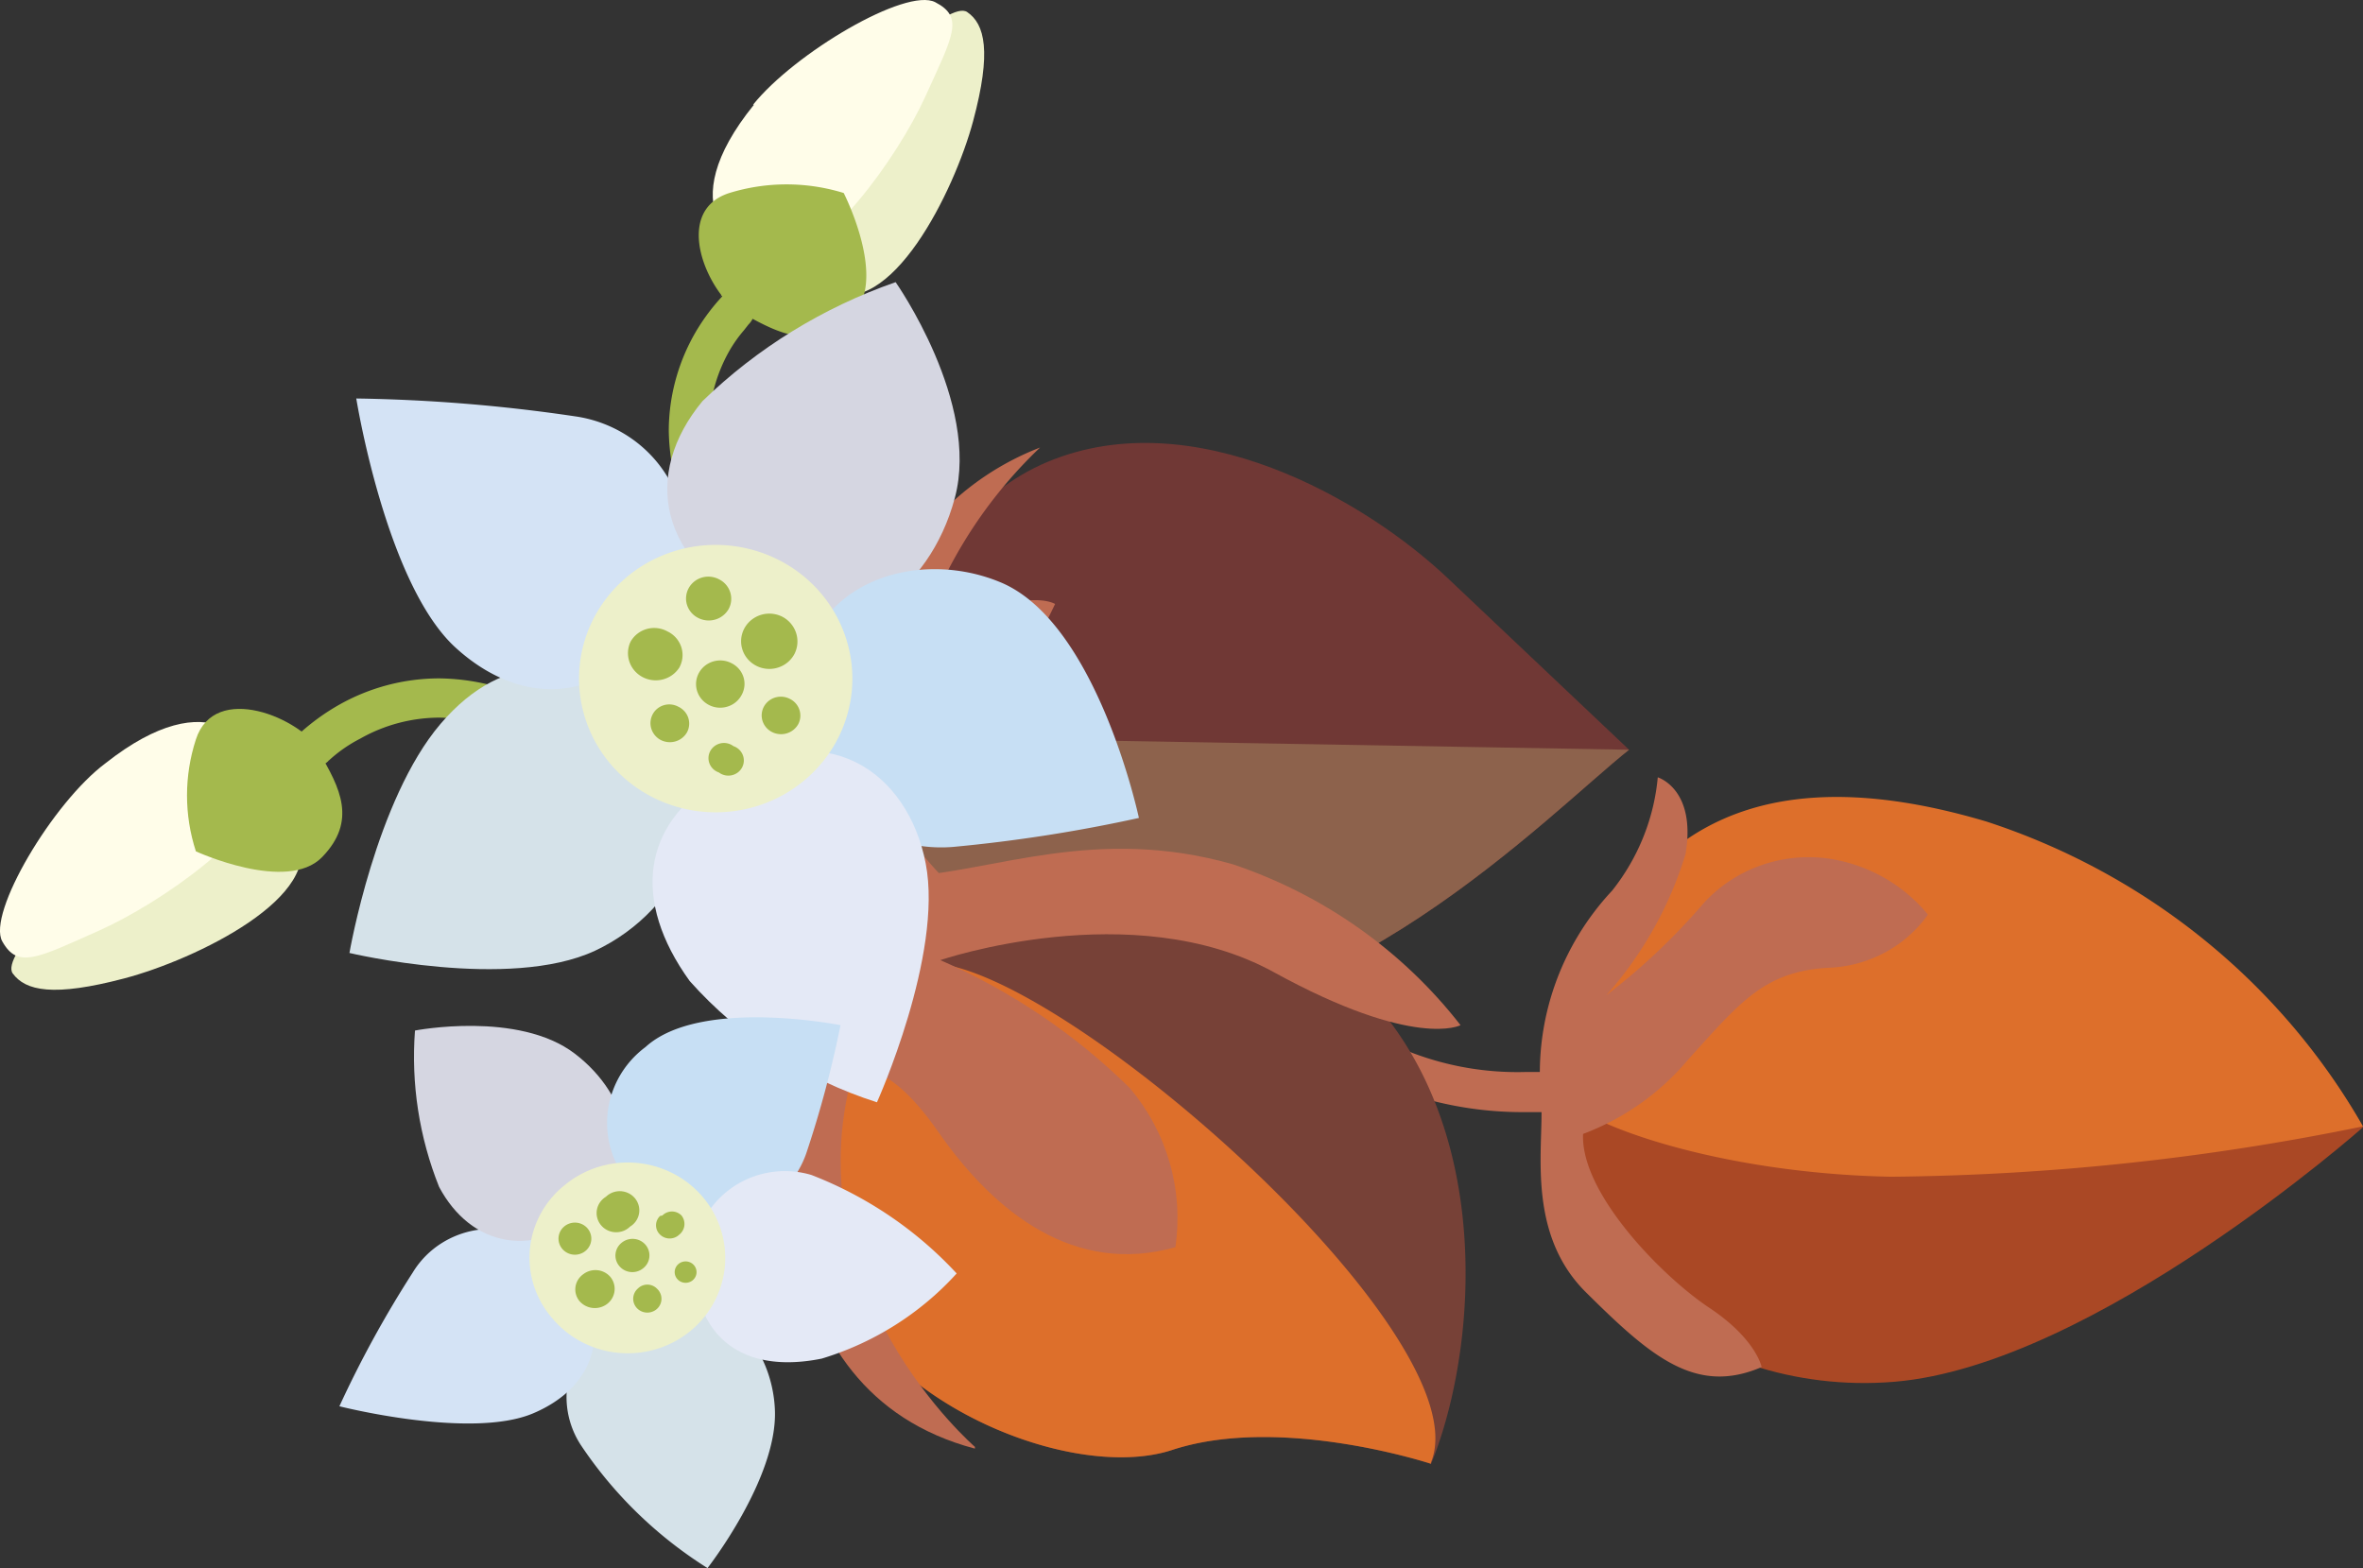 <svg xmlns="http://www.w3.org/2000/svg" width="110" height="73" fill="none" xmlns:v="https://vecta.io/nano"><rect width="100%" height="100%" fill="#333333" stroke="none"/><g clip-path="url(#A)"><path d="M72.336 50.32c-1.569 7.781 6.532 14.774 15.841 14.007S110 52.478 110 52.478c-3.834-6.705-10.088-11.767-17.538-14.193-12.088-3.59-17.983 1.515-20.125 12.077" fill="#aa4825"/><path d="M72.337 50.32c-.297 1.473 6.85 4.295 15.693 4.461A113.76 113.76 0 0 0 110 52.436c-3.833-6.705-10.088-11.767-17.538-14.193-12.088-3.59-17.983 1.515-20.125 12.077z" fill="#dd6f2b"/><g fill="#bf6c52"><path d="M71.7 50.942c.318 1.805-.891 6.225 2.121 9.213s5.111 4.814 8.186 3.486c0 0-.254-1.307-2.439-2.76s-6.002-5.333-5.874-8.093c1.903-.716 3.583-1.903 4.877-3.445 2.46-2.718 3.584-4.15 6.638-4.295a5.99 5.99 0 0 0 2.562-.719c.787-.428 1.463-1.027 1.976-1.75-1.161-1.418-2.828-2.352-4.666-2.615a6.69 6.69 0 0 0-3.148.335 6.56 6.56 0 0 0-2.62 1.74 29.91 29.91 0 0 1-4.538 4.295c1.693-1.912 2.951-4.154 3.69-6.578.509-3.03-1.294-3.569-1.294-3.569-.177 1.919-.913 3.749-2.121 5.271-1.19 1.273-2.1 2.771-2.672 4.403s-.796 3.361-.657 5.08"/><path d="M72.103 49.905h-1.082c-1.803.05-3.599-.253-5.281-.892-.95-.365-1.81-.924-2.524-1.639-.795-.808-1.352-1.812-1.612-2.905-.06-.233-.212-.434-.422-.558a.95.95 0 0 0-.702-.106c-.241.064-.448.215-.578.424s-.174.458-.122.697c.365 1.397 1.096 2.678 2.121 3.714a10.2 10.2 0 0 0 4.814 2.614 16.84 16.84 0 0 0 4.241.519h1.294a.96.96 0 0 0 .624-.345.92.92 0 0 0 .203-.672.88.88 0 0 0-.087-.343c-.052-.108-.126-.204-.217-.283s-.197-.14-.312-.178a.93.93 0 0 0-.359-.046z"/></g><path d="M38.511 13.55c-1.803-.851-.488-5.935.764-7.989S44.195 0 45.022.56s1.145 1.847.276 5.084-3.838 9.296-6.786 7.906z" fill="#edf0ca"/><path d="M35.055 4.876c1.93-2.407 7.125-5.478 8.483-4.773s.827 1.556-.467 4.399-4.708 7.574-6.85 7.47-5.005-2.303-1.124-7.097" fill="#fffde9"/><g fill="#a4b94d"><path d="M34.61 14.691c-1.633-.913-3.393-4.835-.657-5.706a9.03 9.03 0 0 1 5.323 0s2.121 4.15.339 5.748-3.287.83-5.005-.124"/><path d="M33.677 13.737c-.496.525-.93 1.102-1.294 1.722-.81 1.392-1.241 2.964-1.251 4.565a9.67 9.67 0 0 0 1.145 4.461c.134.181.33.309.553.361s.456.023.659-.08a.94.94 0 0 0 .446-.481c.085-.208.091-.438.017-.65-.608-1.112-.935-2.35-.954-3.611-.013-1.275.309-2.533.933-3.652a6.22 6.22 0 0 1 .7-.996l.212-.27c.177-.171.278-.403.28-.646s-.095-.477-.269-.651-.412-.272-.66-.274a.95.95 0 0 0-.665.263"/></g><path d="M13.827 38.845c-.891-1.764-6.086-.436-8.165.809S0 44.51.594 45.319s1.887 1.1 5.196.228 9.458-3.839 8.037-6.702z" fill="#edf0ca"/><path d="M4.92 35.525c-2.46 1.826-5.535 7.014-4.814 8.3s1.612.788 4.496-.498 7.719-4.669 7.571-6.765-2.375-4.876-7.253-1.038z" fill="#fffde9"/><g fill="#a4b94d"><path d="M14.951 35.006c-.954-1.598-4.962-3.279-5.832-.581-.551 1.694-.551 3.514 0 5.208 0 0 4.241 1.951 5.874.27s.848-3.216-.149-4.897"/><path d="M15.312 35.38l-.127-.104.127.124c.438-.402.93-.745 1.463-1.017 1.115-.633 2.38-.969 3.669-.975 1.272.021 2.521.334 3.648.913a.96.96 0 0 0 .717.053c.237-.076.433-.241.545-.458a.9.9 0 0 0 .055-.701c-.078-.232-.246-.423-.468-.534-1.39-.705-2.93-1.082-4.496-1.1a9.49 9.49 0 0 0-4.687 1.245 10.31 10.31 0 0 0-1.781 1.287.91.91 0 0 0-.208.299c-.048.112-.073.233-.073.355s.025.242.073.355a.91.91 0 0 0 .208.299c.085.087.187.156.3.203a.93.93 0 0 0 .714 0c.113-.047.215-.116.3-.203"/></g><path d="M39.805 34.28s.382 11.786 11.197 13.073 21.207-9.587 24.833-12.45l-8.356-7.906c-3.923-3.756-11.939-8.321-18.704-5.499S39.89 34.28 39.89 34.28" fill="#703835"/><path d="M39.805 34.28s.382 11.786 11.197 13.073 21.207-9.587 24.833-12.45l-36.03-.623z" fill="#8d624c"/><path d="M36.052 34.446a6.54 6.54 0 0 1 2.182 1.442c.62.621 1.104 1.358 1.423 2.168.636 1.805 1.548 7.138 6.617 8.923 0 0-.636-4.461-2.121-5.872a16.6 16.6 0 0 1-3.329-4.69s4.135.457 8.292-8.3c0 0-1.803-1.12-6.51 2.262a21.43 21.43 0 0 1 5.811-9.545c-1.774.685-3.37 1.748-4.673 3.112a12.52 12.52 0 0 0-2.856 4.773c-1.675 4.42-3.414 4.524-4.644 4.565s-1.781.581-.148 1.1" fill="#bf6c52"/><path d="M66.611 68.144s-6.998-2.303-12.045-.643-15.608-2.884-16.393-10.375a14.82 14.82 0 0 1 .633-6.344 15.05 15.05 0 0 1 3.248-5.525c2.12-1.932 4.772-3.216 7.628-3.691s5.793-.123 8.447 1.014c11.834 4.856 11.134 19.111 8.483 25.585" fill="#774137"/><path d="M66.611 68.144s-6.998-2.303-12.045-.643-15.608-2.884-16.393-10.375a14.82 14.82 0 0 1 .633-6.344c.669-2.047 1.776-3.93 3.248-5.526 3.605-3.527 27.208 16.434 24.558 22.825" fill="#dd6f2b"/><path d="M45.383 67.356s-8.483-7.325-5.683-17.41c0 0 1.357-1.017 3.987 2.76s6.362 6.682 11.028 5.354c.192-1.311.103-2.647-.262-3.923s-.998-2.462-1.859-3.485c-2.539-2.502-5.53-4.521-8.822-5.955 0 0 8.949-3.05 15.523.56s8.695 2.469 8.695 2.469c-2.698-3.47-6.388-6.077-10.603-7.491-6.362-1.805-11.028.311-15.248.581s-5.577 2.386-5.577 6.91-1.421 16.995 8.822 19.713" fill="#bf6c52"/><path d="M30.093 33.304c-3.033-2.78-6.574-3.133-9.585.394s-4.241 10.666-4.241 10.666 7.422 1.764 11.431-.104 6.744-6.972 2.418-10.956" fill="#d5e2e9"/><path d="M31.344 27.681c.397-.831.59-1.741.563-2.657s-.273-1.814-.718-2.621-1.077-1.5-1.846-2.025a6.08 6.08 0 0 0-2.579-.997c-3.37-.502-6.771-.779-10.179-.83 0 0 1.378 8.611 4.602 11.579s7.571 2.843 10.158-2.386" fill="#d4e3f5"/><path d="M35.606 28.532c3.754 1.743 7.656-.913 8.843-5.354s-2.757-10.043-2.757-10.043c-3.377 1.178-6.447 3.069-8.992 5.54-2.799 3.382-2.121 7.532 2.905 9.877" fill="#d5d6e1"/><path d="M37.176 32.89c-.009.904.175 1.799.539 2.63s.903 1.577 1.58 2.192 1.477 1.085 2.35 1.381 1.799.409 2.72.334a70.72 70.72 0 0 0 8.652-1.349s-1.909-8.985-6.362-10.936c-4.05-1.743-9.586 0-9.522 5.748" fill="#c7dff4"/><path d="M33.422 36.272c-3.52 2.075-4.029 5.644-1.315 9.4 2.332 2.617 5.343 4.567 8.716 5.644 0 0 3.096-6.868 2.269-11.122s-4.623-6.993-9.67-3.922z" fill="#e4e9f6"/><path d="M36.2 26.042c1.127.561 2.059 1.438 2.674 2.519s.888 2.317.782 3.551a6.15 6.15 0 0 1-1.376 3.373 6.37 6.37 0 0 1-3.066 2.048c-1.207.369-2.5.378-3.712.025s-2.29-1.052-3.094-2.006-1.3-2.123-1.423-3.355a6.11 6.11 0 0 1 .732-3.561c.788-1.43 2.117-2.502 3.702-2.986a6.49 6.49 0 0 1 4.781.393z" fill="#edf0ca"/><g fill="#a4b94d"><path d="M33.486 26.976a1.03 1.03 0 0 1 .318.254 1.01 1.01 0 0 1 .192.354 1 1 0 0 1-.085.783 1.06 1.06 0 0 1-.629.479 1.08 1.08 0 0 1-.792-.085 1.03 1.03 0 0 1-.318-.254 1.01 1.01 0 0 1-.193-.354c-.04-.129-.052-.265-.037-.4a1 1 0 0 1 .123-.383c.066-.118.156-.221.263-.305a1.05 1.05 0 0 1 .363-.182 1.06 1.06 0 0 1 .407-.031c.136.016.268.058.388.124zm-2.397 2.427a1.24 1.24 0 0 1 .39.303 1.23 1.23 0 0 1 .239.428 1.2 1.2 0 0 1 .049.485c-.017.163-.067.322-.148.465-.176.271-.45.466-.767.547a1.32 1.32 0 0 1-.942-.112c-.288-.153-.506-.407-.61-.711a1.24 1.24 0 0 1 .05-.927 1.23 1.23 0 0 1 .32-.377 1.26 1.26 0 0 1 .445-.224 1.28 1.28 0 0 1 .5-.035 1.27 1.27 0 0 1 .474.16zm2.969 1.474a1.1 1.1 0 0 1 .341.266 1.07 1.07 0 0 1 .209.375c.044.137.059.282.044.425s-.058.282-.127.408a1.11 1.11 0 0 1-.457.459 1.15 1.15 0 0 1-.641.132 1.14 1.14 0 0 1-.607-.24 1.1 1.1 0 0 1-.368-.53 1.08 1.08 0 0 1-.003-.641 1.1 1.1 0 0 1 .362-.534 1.14 1.14 0 0 1 .605-.246c.222-.022.446.022.642.126zm2.375-2.158a1.31 1.31 0 0 1 .628.753 1.28 1.28 0 0 1-.077.969 1.3 1.3 0 0 1-.533.538 1.34 1.34 0 0 1-.749.157 1.33 1.33 0 0 1-.711-.279 1.29 1.29 0 0 1-.432-.619 1.26 1.26 0 0 1-.006-.749c.074-.245.221-.463.422-.626a1.33 1.33 0 0 1 .706-.29 1.34 1.34 0 0 1 .751.145zm-4.835 4.191a.89.89 0 0 1 .274.213.86.86 0 0 1 .169.3.85.85 0 0 1 .038.341c-.011.115-.044.227-.099.329a.91.91 0 0 1-.541.423.93.93 0 0 1-.689-.071.9.9 0 0 1-.433-.529c-.068-.225-.041-.468.072-.674a.85.85 0 0 1 .222-.262.89.89 0 0 1 .31-.156c.113-.031.231-.039.347-.024a.88.88 0 0 1 .329.111zm5.175-.373a.89.89 0 0 1 .274.213.86.86 0 0 1 .169.3c.035.11.048.226.038.341a.86.86 0 0 1-.099.329.91.91 0 0 1-.541.423.93.93 0 0 1-.689-.071.88.88 0 0 1-.431-.518c-.068-.222-.042-.461.07-.664a.89.89 0 0 1 .53-.421.91.91 0 0 1 .679.069zm-2.63 2.199c.099.034.189.088.264.159s.133.157.171.253a.69.69 0 0 1 .047.3c-.007.102-.036.201-.086.291a.71.71 0 0 1-.203.229.73.73 0 0 1-.282.125c-.102.021-.208.02-.31-.003a.73.73 0 0 1-.28-.13c-.099-.034-.189-.088-.264-.159s-.133-.157-.171-.253a.69.69 0 0 1-.047-.3c.007-.102.036-.201.086-.291a.71.71 0 0 1 .203-.229.73.73 0 0 1 .282-.125c.102-.021.208-.02.31.003a.73.73 0 0 1 .28.13z"/></g><path d="M29.456 61.048a4.27 4.27 0 0 0-1.709.933c-.487.437-.864.98-1.098 1.585s-.322 1.255-.254 1.899a4.09 4.09 0 0 0 .644 1.808c1.531 2.294 3.54 4.246 5.896 5.727 0 0 3.245-4.15 3.139-7.325s-2.736-6.225-6.616-4.627z" fill="#d5e2e9"/><path d="M26.084 58.661a4.24 4.24 0 0 0-1.616-1.143c-.624-.25-1.3-.351-1.972-.294s-1.32.27-1.891.62-1.048.83-1.392 1.398c-1.284 1.995-2.425 4.075-3.414 6.225 0 0 6.108 1.556 9.013.332s4.008-4.026 1.273-7.159" fill="#d4e3f5"/><path d="M27.844 56.192c2.121-1.888 1.548-5.125-1.082-7.138s-7.444-1.079-7.444-1.079c-.187 2.48.197 4.969 1.124 7.283 1.463 2.739 4.411 3.507 7.401.934z" fill="#d5d6e1"/><path d="M31.174 56.42c.598.258 1.245.392 1.899.393s1.301-.132 1.899-.39 1.136-.635 1.577-1.107.778-1.029.987-1.635a49.63 49.63 0 0 0 1.59-5.955s-6.532-1.307-9.077 1.017c-.643.479-1.143 1.117-1.449 1.849a4.35 4.35 0 0 0-.293 2.313c.114.783.441 1.521.944 2.139s1.167 1.093 1.921 1.377z" fill="#c7dff4"/><path d="M32.383 59.761c.424 2.843 2.609 4.15 5.874 3.486 2.423-.735 4.594-2.106 6.277-3.963-1.865-2.017-4.18-3.586-6.765-4.586a4.33 4.33 0 0 0-2.233-.061c-.736.175-1.411.54-1.955 1.057a4.13 4.13 0 0 0-1.135 1.882c-.2.715-.2 1.47-.001 2.185" fill="#e4e9f6"/><path d="M26.36 55.113c.698-.555 1.548-.894 2.443-.975a4.62 4.62 0 0 1 2.584.519 4.49 4.49 0 0 1 1.853 1.838 4.36 4.36 0 0 1 .495 2.536 4.39 4.39 0 0 1-1.03 2.376c-.576.675-1.344 1.167-2.207 1.414s-1.781.238-2.638-.026-1.615-.771-2.178-1.457a4.33 4.33 0 0 1-.842-1.526 4.27 4.27 0 0 1-.166-1.727 4.29 4.29 0 0 1 .535-1.654c.29-.511.681-.959 1.152-1.318z" fill="#edf0ca"/><g fill="#a4b94d"><path d="M26.233 57.126c.142-.134.332-.209.53-.209a.77.77 0 0 1 .53.209.74.74 0 0 1 .217.382.73.73 0 0 1-.039.435.75.75 0 0 1-.281.34.78.78 0 0 1-.427.128.77.77 0 0 1-.427-.128.75.75 0 0 1-.281-.34.73.73 0 0 1-.039-.435.74.74 0 0 1 .217-.382zm.912 2.199c.186-.147.424-.216.662-.193a.92.92 0 0 1 .61.317.9.9 0 0 1 .163.315.87.87 0 0 1 .025.352.88.88 0 0 1-.117.334.9.9 0 0 1-.24.264.95.95 0 0 1-.666.175.94.94 0 0 1-.607-.32.86.86 0 0 1-.162-.31.85.85 0 0 1-.024-.348.86.86 0 0 1 .117-.329.88.88 0 0 1 .239-.258zm1.824-1.494a.79.79 0 0 1 .276-.132.81.81 0 0 1 .306-.019.8.8 0 0 1 .29.097.78.78 0 0 1 .23.199.76.76 0 0 1 .135.27.74.74 0 0 1 .019.3.76.76 0 0 1-.099.284c-.052.088-.121.164-.203.225a.79.79 0 0 1-.272.137.8.8 0 0 1-.305.024c-.102-.011-.201-.043-.291-.092a.78.78 0 0 1-.233-.194.76.76 0 0 1-.144-.274.75.75 0 0 1-.022-.307c.014-.103.049-.202.103-.291a.78.78 0 0 1 .211-.228zm-.764-2.116a.92.92 0 0 1 .32-.203.93.93 0 0 1 .745.042.91.91 0 0 1 .294.238.89.89 0 0 1 .169.335.87.87 0 0 1 .014.373.88.88 0 0 1-.143.346c-.072.104-.166.192-.275.258a.92.92 0 0 1-.32.203.93.93 0 0 1-.377.057c-.128-.007-.254-.041-.368-.099a.91.91 0 0 1-.294-.238.89.89 0 0 1-.169-.335.87.87 0 0 1-.014-.373.88.88 0 0 1 .143-.346.92.92 0 0 1 .275-.259zm1.485 4.275c.057-.059.127-.106.203-.138s.159-.049.242-.049.166.017.242.049.146.079.203.138a.64.64 0 0 1 .195.328.63.63 0 0 1-.028.379.64.64 0 0 1-.242.297.67.67 0 0 1-.742 0 .65.65 0 0 1-.242-.297.63.63 0 0 1-.028-.379.64.64 0 0 1 .195-.328zm1.145-3.404c.057-.059.127-.106.203-.138s.159-.049.242-.049.166.017.242.049.146.079.203.138c.105.133.152.301.133.467a.64.64 0 0 1-.239.425c-.119.114-.279.178-.445.178s-.326-.064-.445-.178a.6.6 0 0 1-.141-.199.59.59 0 0 1 0-.474.6.6 0 0 1 .141-.199m.827 2.263a.51.51 0 0 1 .165-.108.52.52 0 0 1 .39 0 .51.51 0 0 1 .165.108.5.5 0 0 1 .139.255.49.49 0 0 1-.029.288.5.5 0 0 1-.187.223c-.084.055-.182.084-.283.084s-.199-.029-.283-.084a.5.5 0 0 1-.187-.223.49.49 0 0 1-.029-.288.5.5 0 0 1 .139-.255z"/></g></g><defs><clipPath id="A"><path fill="#fff" d="M0 0h110v73H0z"/></clipPath></defs></svg>